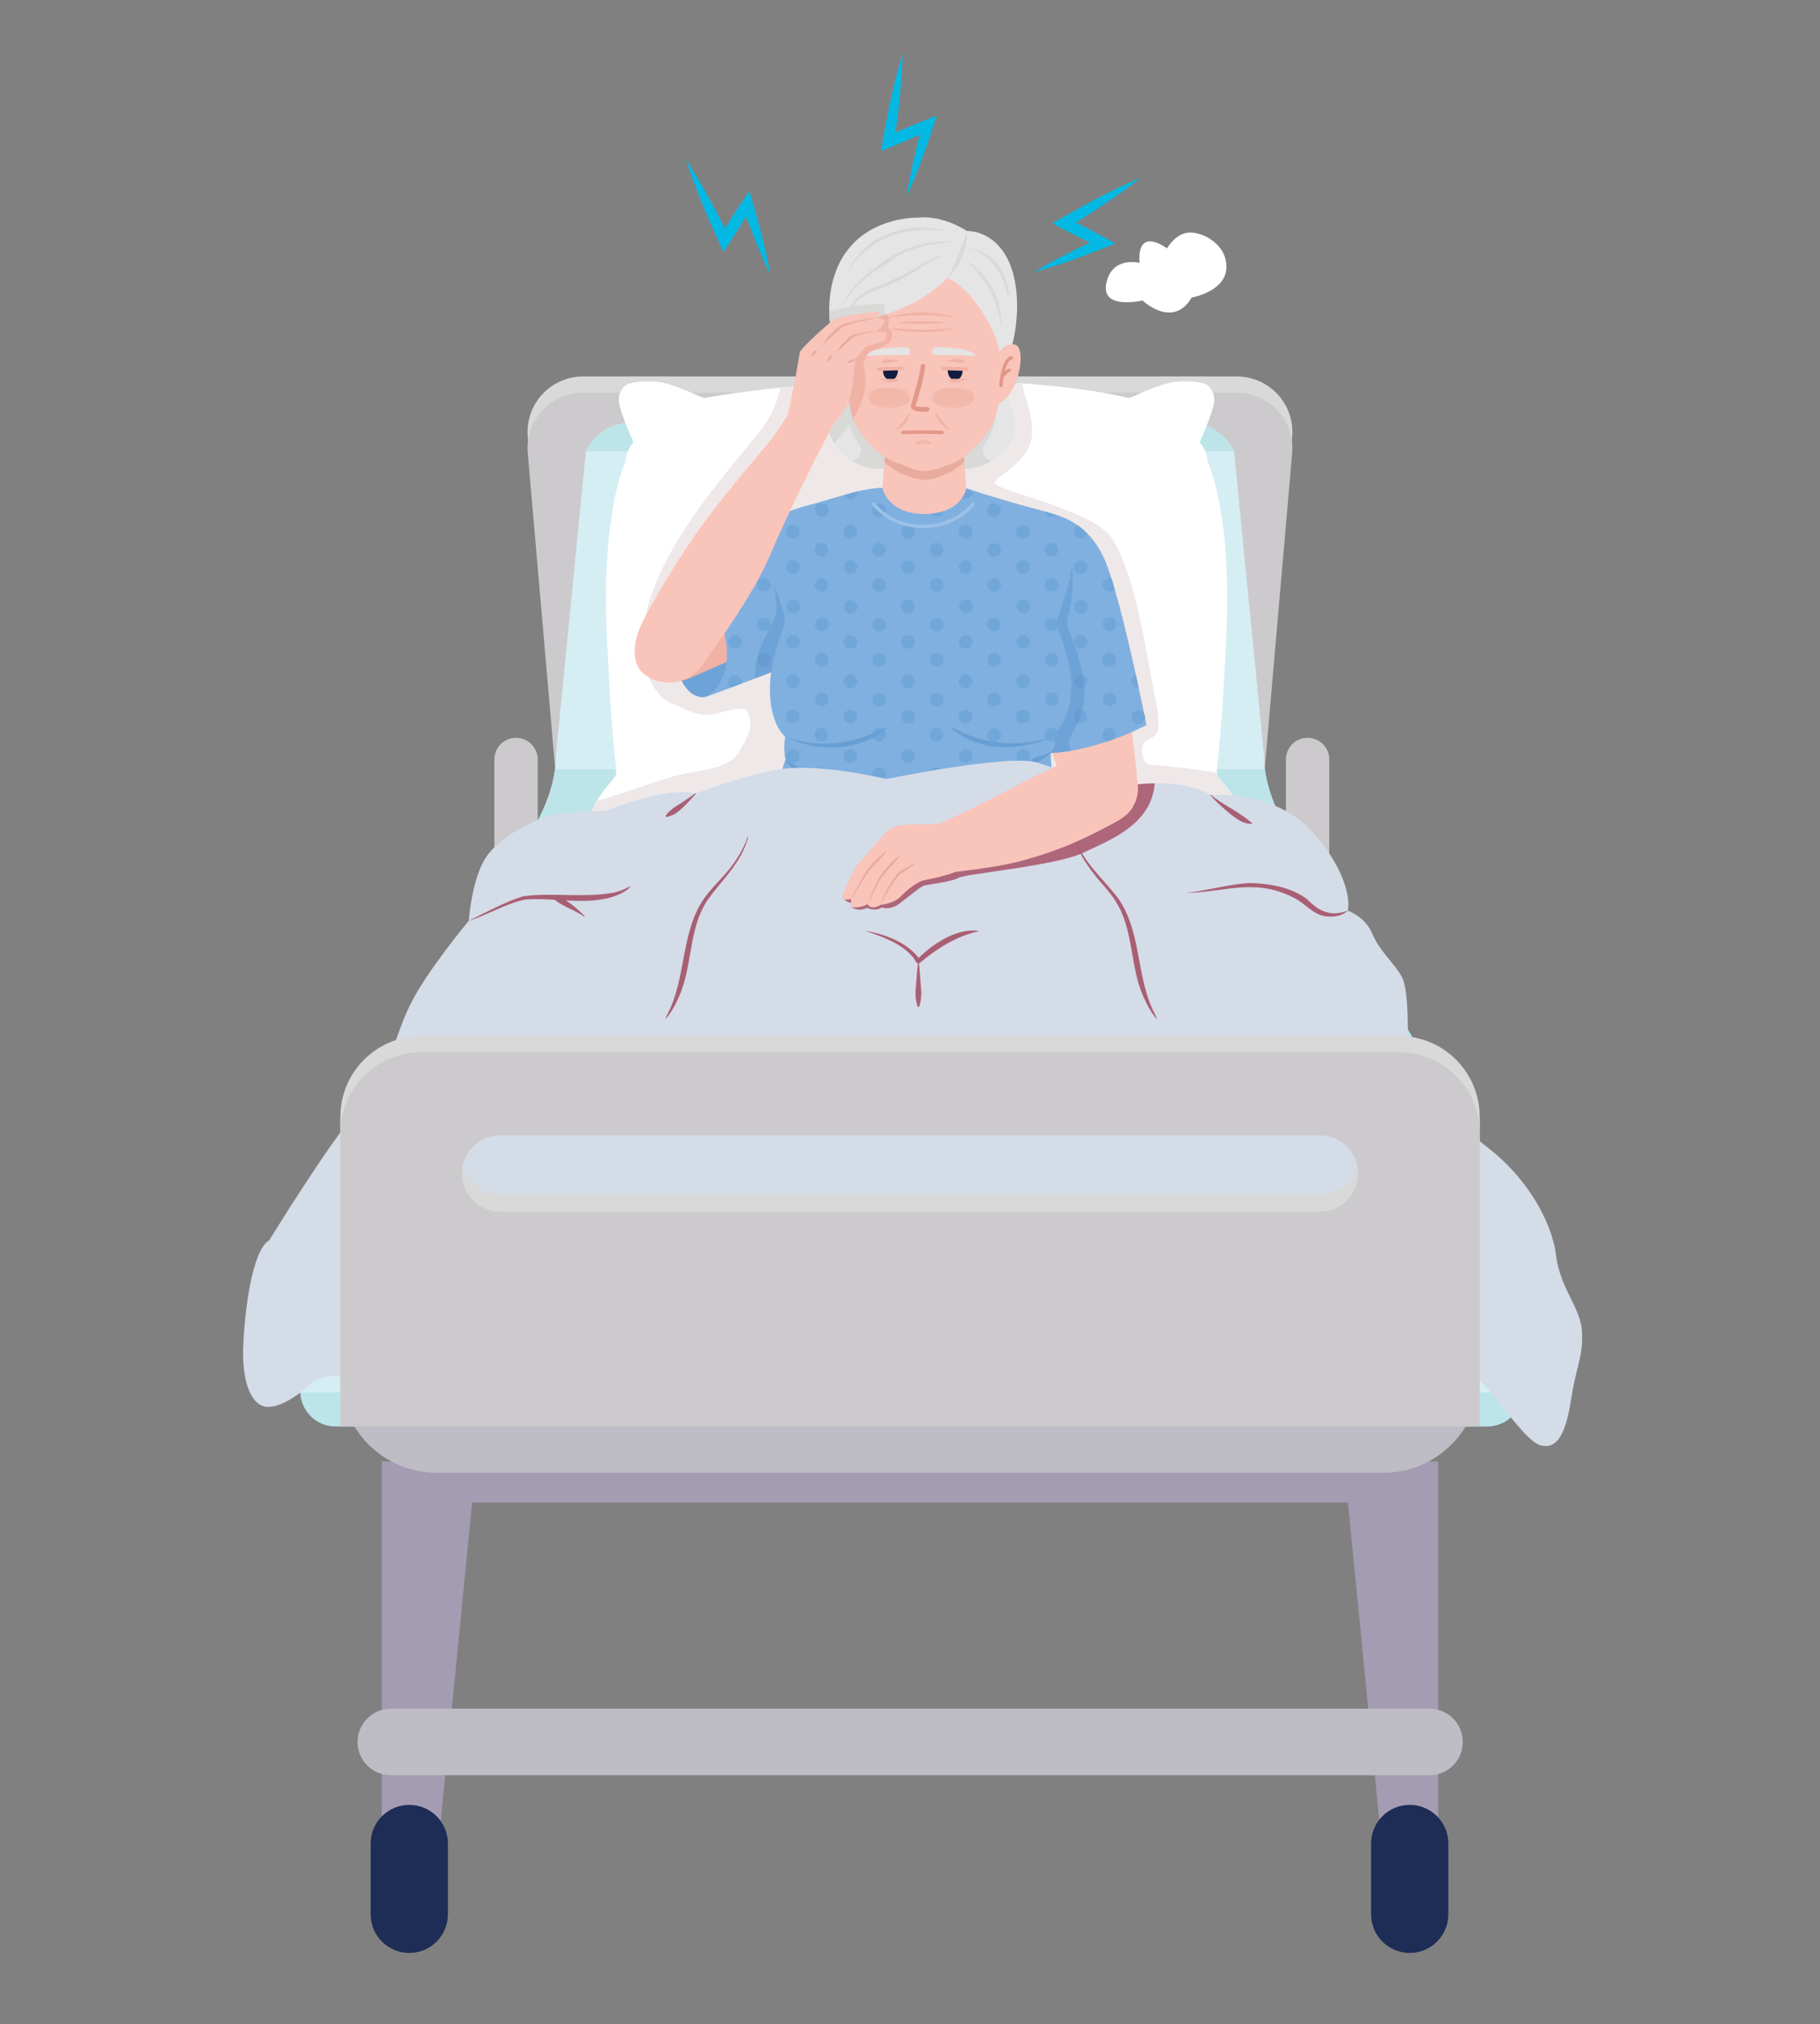 <?xml version="1.0" encoding="utf-8"?>
<!-- Generator: Adobe Illustrator 27.4.0, SVG Export Plug-In . SVG Version: 6.00 Build 0)  -->
<svg version="1.1" id="Layer_1" xmlns="http://www.w3.org/2000/svg" xmlns:xlink="http://www.w3.org/1999/xlink" x="0px" y="0px"
	 viewBox="0 0 1000 1112" style="enable-background:new 0 0 1000 1112;" xml:space="preserve">
<rect x="0" y="0" width="1000" height="1112" fill="#808080" stroke="none"/>
<style type="text/css">
	.st0{fill:#CCCACD;}
	.st1{fill:#D8D9D8;}
	.st2{fill:#BDE5E9;}
	.st3{fill:#D5EEF4;}
	.st4{fill:#FFFFFF;}
	.st5{fill:#EFE8E8;}
	.st6{fill:#F9C4BA;}
	.st7{fill:#80B0DF;}
	.st8{fill:#6EA3D7;}
	.st9{fill:#71A6D9;}
	.st10{fill:#679BD2;}
	.st11{fill:#EFB2A5;}
	.st12{fill:#E5E5E5;}
	.st13{fill:#D9D9D8;}
	.st14{fill:#E8AB9E;}
	.st15{fill:#F2B8AA;}
	.st16{fill:#E29888;}
	.st17{fill:#E5E3E3;}
	.st18{fill:#EFB2A3;}
	.st19{fill:#121D3F;}
	.st20{fill:#9CC1E7;}
	.st21{fill:#679ED4;}
	.st22{fill:#D4DCE8;}
	.st23{fill:#AE667A;}
	.st24{fill:#A95F73;}
	.st25{fill:#A49CB3;}
	.st26{fill:#1E2D56;}
	.st27{fill:#BEBCC4;}
	.st28{fill:#03B9E3;}
</style>
<g>
	<g>
		<g>
			<g>
				<g>
					<g>
						<g>
							<path class="st0" d="M295.45,516.19h-23.83v-98.9c0-6.58,5.33-11.92,11.92-11.92c6.58,0,11.92,5.33,11.92,11.92V516.19z"/>
							<path class="st0" d="M730.36,516.19h-23.83v-98.9c0-6.58,5.33-11.92,11.92-11.92s11.92,5.33,11.92,11.92V516.19z"/>
						</g>
						<g>
							<path class="st1" d="M289.97,239.99l14.99,172.42h390.03l14.99-172.42c1.55-17.83-12.5-33.16-30.4-33.16l-359.22,0
								C302.47,206.84,288.42,222.16,289.97,239.99z"/>
							<path class="st0" d="M289.97,248.93l14.99,172.42h390.03l14.99-172.42c1.55-17.83-12.5-33.16-30.4-33.16l-359.22,0
								C302.47,215.77,288.42,231.1,289.97,248.93z"/>
						</g>
					</g>
					<g>
						<g>
							<path class="st2" d="M817.12,783.73h-632.7c-10.73,0-19.44-8.7-19.44-19.44v0c0-10.73,8.7-19.44,19.44-19.44h632.7
								c10.73,0,19.44,8.7,19.44,19.44v0C836.55,775.03,827.85,783.73,817.12,783.73z"/>
							<g>
								<g>
									<g>
										<path class="st3" d="M305.49,414.79c0,20.38-10.93,40.23-22.93,56.71L158.54,679.62c-12.35,16.96-19.01,37.4-19.01,58.38
											v0.37c0,14.68,11.9,26.58,26.58,26.58h667.74c14.68,0,26.58-11.9,26.58-26.58V738c0-20.98-6.66-41.42-19.01-58.38
											L717.4,471.49c-12-16.47-22.93-36.33-22.93-56.71l-16.44-166.97H321.93L305.49,414.79z"/>
										<path class="st2" d="M321.93,247.81c4.54-9.36,14.13-15.82,25.24-15.82h305.61c11.1,0,20.7,6.46,25.24,15.82H321.93z"/>
									</g>
								</g>
								<g>
									<path class="st2" d="M282.56,471.49L158.54,679.62c-12.35,16.96-19.01,37.4-19.01,58.38v0.37
										c0,14.68,11.9,26.58,26.58,26.58h667.74c14.68,0,26.58-11.9,26.58-26.58V738c0-20.98-6.66-41.42-19.01-58.38L717.4,471.49
										c-10.45-14.34-20.09-31.25-22.41-48.84H304.96C302.64,440.24,293.01,457.15,282.56,471.49z"/>
									<path class="st3" d="M833.84,714.02H166.11c-8.33,0-15.76-3.83-20.63-9.83c-3.91,10.77-5.95,22.21-5.95,33.81v0.37
										c0,14.68,11.9,26.58,26.58,26.58h667.74c14.68,0,26.58-11.9,26.58-26.58V738c0-11.6-2.04-23.04-5.95-33.81
										C849.61,710.18,842.17,714.02,833.84,714.02z"/>
								</g>
							</g>
						</g>
						<g>
							<path class="st4" d="M649.81,459.97c9.78,4.44,33.33,1.78,32.89-9.33c-0.44-11.11-12.44-21.78-13.78-24.44
								c-1.33-2.67,1.78-8.89,4.89-77.33s-10.42-95.57-10.42-95.57c-0.2-6.25-4.25-10.19-4.25-10.19c1.33-3.56,5.33-11.55,7.55-20
								c2.22-8.44-4-12-4-12s-11.55-4-24.44,0.44s-13.33,5.78-18.22,7.11c0,0-35.99-9.78-109.32-9.78s-123.54,9.78-123.54,9.78
								c-4.89-1.33-5.33-2.67-18.22-7.11c-12.89-4.44-24.44-0.44-24.44-0.44s-6.22,3.56-4,12c2.22,8.44,6.22,16.44,7.55,20
								c0,0-4.05,3.94-4.25,10.19c0,0-13.53,27.14-10.42,95.57s6.22,74.66,4.89,77.33c-1.33,2.67-13.33,13.33-13.78,24.44
								c-0.44,11.11,23.11,13.78,32.89,9.33c0,0,59.99,12.44,149.32,12.44S649.81,459.97,649.81,459.97z"/>
							<path class="st5" d="M682.69,450.64c-0.44-11.11-12.44-21.78-13.78-24.44c-0.21-0.41-0.31-0.91-0.32-1.72
								c-15.91-2.61-34.15-4.32-36.67-4.32c-4.22,0-6.32-10.54-2.11-13.17c4.22-2.63,9.48-2.11,5.27-21.6
								c-4.22-19.49-12.12-81.14-28.45-94.31c-16.33-13.17-60.59-22.13-60.06-25.82c0.53-3.69,21.08-12.12,20.55-28.45
								c-0.42-13.11-5.25-20.11-5.24-26.18c-14.36-1.04-31.41-1.75-51.17-1.75c-32.74,0-60.87,1.95-81.99,4.11
								c-0.93,4.59-2.58,9.82-5.45,15.39c-9.48,18.44-80.61,83.25-69.02,138.04c0,0,4.74,15.81,13.7,19.49
								c8.96,3.69,15.28,8.43,24.76,6.32c9.48-2.11,16.86-5.8,18.97,1.05c2.11,6.85-1.05,12.12-5.8,20.02s-16.33,9.48-28.98,11.59
								c-10,1.67-36.47,11.9-48.94,15.07c-1.89,3.32-3.32,6.97-3.47,10.67c-0.44,11.11,23.11,13.78,32.89,9.33
								c0,0,59.99,12.44,149.32,12.44s143.09-12.44,143.09-12.44C659.58,464.41,683.14,461.75,682.69,450.64z"/>
						</g>
					</g>
				</g>
				<g>
					<g>
						<g>
							<g>
								<path class="st6" d="M615.78,360.23c-6.77-39.84-13.73-55.97-13.73-55.97c-3.72-12.11-15.24-20.68-28.49-20.11
									c-15.73,0.68-27.94,13.98-27.26,29.71c0.06,1.47,0.24,2.91,0.51,4.31c2.13,14.35,16.11,57.41,21.05,68.49
									c4.94,11.09,17.29,47.06,17.29,47.06c3.28,10.87,9.83,19.64,20.89,19.17c11.06-0.48,19.64-9.83,19.17-20.89
									c-0.04-0.85-0.13-1.69-0.27-2.51C624.94,429.51,622.54,400.08,615.78,360.23z"/>
								<g>
									<g>
										<path class="st7" d="M581.3,283.51c0,0,16.55,3.04,25.66,23.98c9.12,20.94,22.96,90.84,22.96,90.84
											s-29.04,15.87-58.08,15.53c0,0-19.59-62.81-24.99-85.1C541.45,306.47,549.22,279.45,581.3,283.51z"/>
										<path class="st8" d="M587.55,406.75c0.94-4.68,5.85-8.2,7.96-21.08c2.11-12.88-5.62-33.49-7.96-38.4
											c-2.34-4.92-0.94-6.09,0.94-16.39c1.87-10.3,0.23-25.52,0.23-25.52s-23.9-2.98-43.39,8.11
											c-0.24,5.07,0.31,10.3,1.52,15.29c5.4,22.29,24.99,85.1,24.99,85.1c5.66,0.07,11.32-0.49,16.76-1.41
											C587.77,410.71,587.17,408.67,587.55,406.75z"/>
									</g>
									<g>
										<path class="st9" d="M593.76,295.88c1.75,0,3.21-1.2,3.63-2.82c-1.73-1.74-3.46-3.18-5.12-4.36
											c-1.33,0.58-2.25,1.9-2.25,3.44C590.01,294.2,591.69,295.88,593.76,295.88z"/>
										<circle class="st9" cx="593.76" cy="311.57" r="3.75"/>
										
											<ellipse transform="matrix(0.23 -0.973 0.973 0.23 133.028 834.541)" class="st9" cx="593.76" cy="333.23" rx="3.75" ry="3.75"/>
										
											<ellipse transform="matrix(0.924 -0.383 0.383 0.924 -84.893 259.34)" class="st9" cx="609.45" cy="343.06" rx="3.75" ry="3.75"/>
										<circle class="st9" cx="593.76" cy="352.66" r="3.75"/>
										<circle class="st9" cx="609.45" cy="362.5" r="3.75"/>
										<g>
											<circle class="st9" cx="593.76" cy="374.32" r="3.75"/>
											<path class="st10" d="M594.84,370.74c-0.34-0.1-0.71-0.16-1.08-0.16c-2.07,0-3.75,1.68-3.75,3.75
												c0,2.07,1.68,3.75,3.75,3.75c0.73,0,1.41-0.21,1.98-0.57C595.57,375.29,595.26,373.01,594.84,370.74z"/>
										</g>
										
											<ellipse transform="matrix(0.924 -0.383 0.383 0.924 -100.62 262.468)" class="st9" cx="609.45" cy="384.16" rx="3.75" ry="3.75"/>
										<g>
											
												<ellipse transform="matrix(0.707 -0.707 0.707 0.707 -104.522 535.18)" class="st9" cx="593.76" cy="393.76" rx="3.75" ry="3.75"/>
											<path class="st10" d="M593.76,390.01c-2.07,0-3.75,1.68-3.75,3.75c0,1.49,0.88,2.78,2.14,3.38
												c0.87-1.91,1.73-4.18,2.45-7.03C594.33,390.05,594.05,390.01,593.76,390.01z"/>
										</g>
										
											<ellipse transform="matrix(0.23 -0.973 0.973 0.23 98.465 911.933)" class="st9" cx="625.37" cy="393.76" rx="3.75" ry="3.75"/>
										<path class="st9" d="M625.37,378.07c0.11,0,0.22-0.01,0.33-0.02c-0.5-2.3-1.03-4.73-1.58-7.26
											c-1.45,0.51-2.5,1.9-2.5,3.53C621.62,376.39,623.3,378.07,625.37,378.07z"/>
										<path class="st9" d="M613.19,403.59c0-2.07-1.68-3.75-3.75-3.75c-2.07,0-3.75,1.68-3.75,3.75c0,1.83,1.31,3.35,3.04,3.68
											c1.22-0.41,2.41-0.83,3.55-1.25C612.85,405.37,613.19,404.52,613.19,403.59z"/>
										<path class="st9" d="M609.45,325.15c1.24,0,2.33-0.6,3.02-1.53c-0.59-2.01-1.17-3.93-1.74-5.74
											c-0.4-0.14-0.83-0.23-1.28-0.23c-2.07,0-3.75,1.68-3.75,3.75C605.7,323.47,607.38,325.15,609.45,325.15z"/>
									</g>
								</g>
							</g>
							<g>
								<path class="st8" d="M373.62,321.33c0,0-8.44,9.12-5.07,31.4s9.79,30.39,18.24,30.39c0,0,1.9-0.57,4.29-1.84
									c2.4-1.26,13.27-7.96,13.27-7.96l-8.1-51.67L373.62,321.33z"/>
								<path class="st11" d="M415.63,298.54c33.81-22.15,50.74-25.16,50.74-25.16c11.4-5.52,25.14-5.76,33.74,4.34
									c10.21,11.99,8.76,29.99-3.23,40.2c-1.12,0.95-2.29,1.81-3.51,2.56c-11.97,8.2-53.03,27.25-64.52,31.17
									c-11.48,3.92-46.26,19.34-46.26,19.34c-10.2,5-21.08,6.16-28.26-2.27c-7.18-8.43-6.16-21.08,2.27-28.26
									c0.65-0.55,1.33-1.05,2.02-1.51C358.63,338.95,381.83,320.68,415.63,298.54z"/>
								<g>
									<path class="st7" d="M501.27,275.4c0,0-9.46-14.86-43.56-1.01s-84.08,46.94-84.08,46.94s19.25,5.74,24.31,26.34
										c5.07,20.6-3.71,33.09-11.14,35.46c0,0,1.25-0.35,1.72-0.5c1.16-0.38,53.53-19.67,68.86-27.19
										c17.22-8.44,47.28-30.05,51.33-49.3C512.75,286.88,501.27,275.4,501.27,275.4z"/>
									<g>
										<path class="st8" d="M500.2,322.3c-2.92-8.44-8.03-15-13.57-17.88c-12.18-6.32-62.76,9.37-62.76,9.37
											s3.75,16.39,2.34,23.88c-1.33,7.08-11.63,16.67-11.39,35.07c15.68-5.93,33.79-13.02,42.55-17.31
											C469.83,349.33,489.01,336.32,500.2,322.3z"/>
										<g>
											<circle class="st9" cx="419.77" cy="321.4" r="3.75"/>
											<circle class="st9" cx="403.85" cy="311.57" r="3.75"/>
											
												<ellipse transform="matrix(0.707 -0.707 0.707 0.707 -119.633 397.304)" class="st9" cx="419.77" cy="343.06" rx="3.75" ry="3.75"/>
											
												<ellipse transform="matrix(0.23 -0.973 0.973 0.23 -13.249 649.712)" class="st9" cx="403.85" cy="333.23" rx="3.75" ry="3.75"/>
											<circle class="st10" cx="419.77" cy="362.5" r="3.75"/>
											<circle class="st9" cx="403.85" cy="352.66" r="3.75"/>
											<path class="st9" d="M403.85,370.93c-2.07,0-3.75,1.68-3.75,3.75c0,1.27,0.64,2.39,1.61,3.06
												c1.81-0.68,3.74-1.41,5.77-2.17c0.07-0.29,0.11-0.58,0.11-0.89C407.6,372.6,405.92,370.93,403.85,370.93z"/>
										</g>
									</g>
								</g>
							</g>
						</g>
						<g>
							<g>
								<path class="st6" d="M583.18,285.24c-47.78-14.08-58.11-20.96-74.82-21.08c-10.93,0.08-21.01,3.38-40.79,8.32
									c-10.46,2.61-26.57,7.15-45.07,13.34c-5.69,1.9-2.66,20.14,2.69,32.23c5.7,12.89,12.4,21.61,9.19,34.14
									c-10.13,39.46,0.5,42.96,1.32,70.28c0.15,5.02,0.74,11.58,0.74,18.26c0,18.49,24.38,24.28,42.65,7.35
									c10.09-9.36,15.35-15.65,25.32-16.22c9.96,0.58,15.22,6.87,25.32,16.22c18.27,16.93,41.07,11.14,41.07-7.35
									c0-6.68,0.59-13.24,0.74-18.26c0.82-27.32,13.51-30.92,2.97-70.28c-2.59-9.67,3.41-21.25,9.11-34.14
									C588.95,305.95,588.95,286.88,583.18,285.24z"/>
								<g>
									<g>
										<g>
											<path class="st12" d="M467.11,209.77c0,0-10.69,5.81-11.92,22.92c-1.22,17.11,28.72,37.28,47.97,15.28L467.11,209.77z"/>
											<path class="st13" d="M468.31,253.32c10.12,6.08,24.14,6.89,34.86-5.35l-29.77-31.54c-3.15,0.02-6.29,0.56-9.34,1.75
												c0,0,1.53,3.97,1.83,9.78s2.9,11.15,6.42,16.81C474.21,247.83,472.11,251.97,468.31,253.32z"/>
											<path class="st13" d="M474.43,217.53l-7.32-7.76c0,0-10.69,5.81-11.92,22.92c-0.26,3.69,0.92,7.51,3.13,11.03l7.69-9.08
												C466.02,234.64,472.1,225.52,474.43,217.53z"/>
										</g>
										<g>
											<path class="st12" d="M545.91,209.77c0,0,10.69,5.81,11.92,22.92s-28.72,37.28-47.97,15.28L545.91,209.77z"/>
											<path class="st13" d="M544.71,253.32c-10.12,6.08-24.14,6.89-34.86-5.35l29.77-31.54c3.15,0.02,6.29,0.56,9.34,1.75
												c0,0-1.53,3.97-1.83,9.78c-0.31,5.81-2.9,11.15-6.42,16.81C538.81,247.83,540.9,251.97,544.71,253.32z"/>
										</g>
									</g>
									<g>
										<g>
											<path class="st6" d="M530.81,266.49l-2.56-30.96c-0.45-26.77-40.29-26.78-40.74,0c-0.19,2.01-2.84,33.91-2.88,34.76
												C485.56,303.35,535.29,299.26,530.81,266.49z"/>
											<path class="st14" d="M507.87,263.65c2.31-0.15,11.83-1.02,21.9-9.71c-1.22-16.11,0.11-38.18-21.9-38.78
												c-22,0.6-20.68,22.69-21.89,38.78C496.04,262.62,505.56,263.5,507.87,263.65z"/>
										</g>
										<g>
											<g>
												<g>
													<g>
														<path class="st6" d="M508.18,124.5c0,0-54.36-3.61-46.83,63.55c1.01,9.05,2.52,16.93,4.38,23.81
															c0,1.04,0.13,8.76,2.83,17.7c2.25,7.45,14.18,22.82,26.2,25.26c6.5,3.42,11.79,3.9,13.42,4
															c1.43-0.09,5.65-0.47,11.05-2.86c12.02-2.44,24.67-18.05,27.18-25.42c2.19-6.42,2.95-12.1,3.22-15.18
															c2.32-7.67,4.19-16.7,5.38-27.32C562.54,120.89,508.18,124.5,508.18,124.5z"/>
														<path class="st11" d="M488.97,187.81c1.64-2.34,1.17-5.39,1.17-5.39l-2.34-2.58c0,0,0.7-3.04,0.7-4.45
															c0-1.41-2.58-3.51-2.58-3.51s0.7-3.75-0.47-4.92c-0.86-0.86-15.4,1.06-24.62,2.8c-0.38,5.42-0.26,11.49,0.5,18.28
															c1.01,9.05,2.52,16.93,4.38,23.81c0,1.04,0.13,8.76,2.83,17.7c0.06,0.19,0.13,0.39,0.2,0.6
															c2.06-3.61,4.73-8.85,5.94-13.55c2.11-8.2-0.47-17.33-0.47-17.33l3.51-6.09
															C477.73,193.19,487.33,190.15,488.97,187.81z"/>
														<g>
															<g>
																<path class="st15" d="M477.49,216.8c0,0,1.59-3.99,10.19-3.87c6.99,0.1,12.24,1.23,12.18,6.13
																	C500.32,225.41,473.8,226.62,477.49,216.8z"/>
																<path class="st15" d="M512.8,216.8c0,0,1.59-3.99,10.19-3.87c6.99,0.1,12.24,1.23,12.18,6.13
																	C535.63,225.41,509.11,226.62,512.8,216.8z"/>
															</g>
															<path class="st16" d="M507.18,226.21c-1.64,0-3.75-0.15-5.12-0.79c-2.18-1.02-1.56-2.96-0.95-4.83
																c0.1-0.31,0.21-0.65,0.32-1.01c3.74-12.19,4.44-18.45,4.45-18.52c0.08-0.7,0.7-1.2,1.4-1.13
																c0.7,0.08,1.2,0.7,1.13,1.4c-0.03,0.26-0.73,6.53-4.54,18.99c-0.12,0.38-0.23,0.73-0.33,1.05
																c-0.21,0.66-0.45,1.39-0.46,1.71c0.02,0.01,0.04,0.02,0.08,0.04c1.31,0.62,4.47,0.61,6.15,0.46
																c0.7-0.06,1.32,0.46,1.38,1.16c0.06,0.7-0.46,1.32-1.16,1.38C509.29,226.13,508.36,226.21,507.18,226.21z"/>
															<g>
																<path class="st17" d="M497.64,190.73c0,0,2.05-0.1,2.22,1.36c0.19,1.63,0.42,2.41-0.53,2.79
																	c-0.95,0.38-10.32,0.1-15.41,0.29c-5.14,0.19-7.38,0.57-7.72,0.05c-0.34-0.52,3.99-3.3,9.17-3.76
																	C491.41,190.93,491.27,190.91,497.64,190.73z"/>
																<path class="st17" d="M514.47,190.73c0,0-2.05-0.1-2.22,1.36c-0.19,1.63-0.42,2.41,0.53,2.79
																	c0.95,0.38,10.32,0.1,15.41,0.29c5.14,0.19,7.38,0.57,7.72,0.05c0.34-0.52-3.99-3.3-9.17-3.76
																	C520.71,190.93,520.84,190.91,514.47,190.73z"/>
															</g>
															<g>
																<g>
																	<path class="st15" d="M503.72,244.29c-0.39,0-0.76-0.25-0.89-0.65c-0.16-0.49,0.11-1.02,0.6-1.18
																		c0.16-0.05,3.97-1.26,7.28,0.02c0.48,0.19,0.72,0.73,0.54,1.21c-0.19,0.48-0.73,0.72-1.21,0.54
																		c-2.7-1.04-6,0.01-6.04,0.02C503.91,244.27,503.82,244.29,503.72,244.29z"/>
																	<path class="st16" d="M517.67,238.55c-0.02,0-0.03,0-0.05,0c-10.19-0.5-21.51,0-21.62,0
																		c-0.51,0.02-0.95-0.38-0.98-0.89c-0.02-0.52,0.38-0.95,0.89-0.98c0.11-0.01,11.52-0.5,21.8,0
																		c0.52,0.03,0.91,0.46,0.89,0.98C518.58,238.16,518.17,238.55,517.67,238.55z"/>
																</g>
																<g>
																	<path class="st18" d="M513.76,226.3c2.67,3.5,5.11,6.98,8.25,10.08C517.74,234.87,514.68,230.64,513.76,226.3z"/>
																	<path class="st18" d="M500.31,226.3c-0.92,4.34-3.98,8.57-8.25,10.08C495.2,233.28,497.65,229.8,500.31,226.3z"/>
																</g>
															</g>
															<g>
																<g>
																	<ellipse class="st19" cx="489.25" cy="203.58" rx="4.09" ry="5.32"/>
																	<path class="st18" d="M492.88,208.12c-3.59-0.01-7.3,0-10.89,0.22c2.13,0.57,4.33,0.81,6.52,0.95l-3.23,0.87
																		C486.3,210.37,495.89,209.99,492.88,208.12z"/>
																	<g>
																		<polygon class="st6" points="494.11,197.58 494.11,201.69 484.36,202.05 484.36,197.58 																		"/>
																		<path class="st18" d="M482.75,203.86c-0.51,0-0.94-0.4-0.98-0.92c-0.04-0.54,0.37-1.01,0.91-1.04
																			c4.64-0.31,12.74-0.45,12.82-0.45c0.55,0,0.99,0.43,1,0.96c0.01,0.54-0.42,0.99-0.96,1
																			c-0.08,0-8.13,0.14-12.73,0.45C482.8,203.86,482.77,203.86,482.75,203.86z"/>
																		<path class="st18" d="M494.21,198.41c-3.31,0.01-6.32,1.58-9.62,0.72c0.52-1.67,3.14-1.94,4.72-1.7
																			C490.75,197.65,493.39,197.56,494.21,198.41z"/>
																	</g>
																</g>
																<g>
																	<ellipse class="st19" cx="524.83" cy="203.58" rx="4.09" ry="5.32"/>
																	<path class="st18" d="M530.05,208.85c0.9-0.14,1.81-0.28,2.7-0.51c-3.62-0.3-7.25-0.3-10.88-0.22
																		c-0.27,0-0.53,0.17-0.61,0.44c0.19,1.84,6.61,1.84,8.2,1.6c-1.27-0.25-2.51-0.54-3.75-0.88
																		C527.17,209.18,528.61,209.06,530.05,208.85z"/>
																	<g>
																		<g>
																			<polygon class="st6" points="519.62,197.58 519.62,201.71 529.61,202.05 529.61,197.58 																			"/>
																			<path class="st18" d="M520.48,198.21c2.91-0.53,7.96-2.17,9.64,0.92c-2.16,0.7-3.91-0.02-5.99-0.3
																				c-1.21-0.18-2.41-0.3-3.63-0.42C520.39,198.4,520.37,198.24,520.48,198.21z"/>
																		</g>
																		<path class="st18" d="M531.22,203.86c-0.02,0-0.04,0-0.07,0c-4.6-0.31-13.12-0.45-13.21-0.45
																			c-0.54-0.01-0.97-0.46-0.97-1c0.01-0.54,0.45-0.99,1-0.97c0.09,0,8.66,0.14,13.31,0.45
																			c0.54,0.04,0.95,0.5,0.91,1.04C532.16,203.47,531.73,203.86,531.22,203.86z"/>
																	</g>
																</g>
															</g>
														</g>
													</g>
													<g>
														<path class="st18" d="M486.74,174.71c12.5-3.68,26.39-4.32,38.81,0C512.75,172.23,499.59,172.87,486.74,174.71z"/>
														<path class="st18" d="M486.74,180.19c12.93,1.01,25.89,1.35,38.81,0C512.91,183.38,499.41,183.04,486.74,180.19z"/>
														<path class="st18" d="M492.17,177.23c9.25-0.92,18.71-0.92,27.96,0C510.87,178.15,501.42,178.15,492.17,177.23z"/>
													</g>
												</g>
												<g>
													<g>
														<path class="st12" d="M504.62,119.56c0,0-25.44-0.92-39.65,18.79c-14.21,19.71-9.63,48.36-3.21,58.67l4.13-0.08
															c0,0,1.84-8.9,4.72-14.46c6.57-12.68,23.91-5.19,50.19-29.79c0,0,7.56,3.67,13.98,11.92
															c6.42,8.25,14.15,20.87,14.38,30.96c0,0,5.19-3.13,6.57-4.51c0,0,5.59-17.93,1.83-36.9
															c-4.35-22-18.33-27.27-26.36-27.27C531.2,126.89,518.6,118.18,504.62,119.56z"/>
														<path class="st13" d="M485.92,171.89c0,0,0.7-3.75-0.47-4.92c-1.06-1.06-22.67,2.08-29.83,3.9
															c0.12,11.05,2.89,20.94,6.13,26.14l4.13-0.08c0,0,1.84-8.9,4.72-14.46c3.07-5.93,8.5-7.45,16.09-9.9
															C486.26,172.16,485.92,171.89,485.92,171.89z"/>
													</g>
													<g>
														<path class="st13" d="M531.2,126.89c0,0,1.74,13.66-10.41,25.8C520.8,152.69,530.29,132.85,531.2,126.89z"/>
														<g>
															<path class="st13" d="M529.6,142.7c13.53,6.66,21.2,22.38,20.63,37.13C548.19,165.42,541.53,151.44,529.6,142.7z"/>
															<path class="st13" d="M533.49,136.51c13.27,1.73,21.72,15.71,20.63,28.42C552.5,152.66,545.65,140.74,533.49,136.51z
																"/>
															<path class="st13" d="M520.89,139.72c-5.57,1.57-10.84,4.04-15.36,7.65c-5.47,3.79-11.47,6.66-17.47,9.37
																c-14.42,5.59-20.68,7.64-24.01,24.23c1.66-17.24,8.73-20.1,23.29-25.86c5.96-2.64,11.92-5.4,17.45-8.85
																C509.52,142.82,515.13,140.62,520.89,139.72z"/>
															<path class="st13" d="M524.56,132.62c-12.11,1.35-24.83,2.95-34.78,10.48c-10.16,6.68-21.16,13.47-26.63,24.82
																c3.02-8.99,10.48-15.64,17.95-21.07C494.59,136.12,507.32,132.07,524.56,132.62z"/>
															<path class="st13" d="M521.81,127.58c-22.1-4.62-45.94,2.77-56.84,23.61C473.57,128.71,500.03,120.2,521.81,127.58z"
																/>
														</g>
													</g>
												</g>
											</g>
											<g>
												<g>
													<path class="st6" d="M547.62,195.18c0,0,4.42-7.66,10.39-5.74c5.12,1.64,3.21,20.96-5.77,29.82
														C542.77,228.6,543.22,206.21,547.62,195.18z"/>
													<path class="st16" d="M556.6,196.26c-0.15-0.48-0.66-0.76-1.14-0.61c-5.46,1.65-6.33,14.67-6.41,16.15
														c-0.03,0.5,0.36,0.94,0.86,0.96c0.02,0,0.03,0,0.05,0c0.48,0,0.89-0.38,0.91-0.87c0.07-1.25,0.22-2.7,0.45-4.19
														c0.79-1.22,2.36-3.13,3.48-3.42c0.49-0.13,0.78-0.63,0.65-1.12c-0.13-0.49-0.63-0.78-1.12-0.65
														c-0.77,0.2-1.54,0.75-2.23,1.38c0.85-3.22,2.13-5.98,3.87-6.5C556.47,197.26,556.75,196.75,556.6,196.26z"/>
												</g>
												<g>
													<g>
														<path class="st6" d="M467.91,195.18c0,0-4.42-7.66-10.39-5.74c-5.12,1.64-3.21,20.96,5.77,29.82
															C472.77,228.6,472.32,206.21,467.91,195.18z"/>
														<path class="st11" d="M467.91,195.18c0,0-2.56-4.42-6.41-5.7c1.01,8.45,2.45,15.87,4.21,22.39
															c0,0.71,0.06,4.45,0.93,9.56C472.57,222.66,471.71,204.69,467.91,195.18z"/>
													</g>
													<path class="st16" d="M466.48,211.8c-0.08-1.48-0.94-14.5-6.41-16.15c-0.48-0.15-0.99,0.13-1.14,0.61
														c-0.15,0.48,0.13,0.99,0.61,1.14c1.75,0.53,3.02,3.28,3.87,6.5c-0.68-0.64-1.45-1.18-2.23-1.38
														c-0.49-0.13-0.99,0.16-1.12,0.65c-0.13,0.49,0.16,0.99,0.65,1.12c1.11,0.29,2.68,2.2,3.48,3.42
														c0.23,1.49,0.38,2.94,0.45,4.19c0.03,0.49,0.43,0.87,0.91,0.87c0.02,0,0.03,0,0.05,0
														C466.12,212.73,466.51,212.3,466.48,211.8z"/>
												</g>
											</g>
										</g>
									</g>
								</g>
							</g>
							<g>
								<g>
									<g>
										<path class="st7" d="M484.73,268c0.04,0,0.07,0.02,0.08,0.06c0.21,1.01,3.4,14.32,23.11,14.32
											c19.62,0,22.84-12.82,23.08-13.9c0.01-0.04,0.05-0.06,0.09-0.05c1.26,0.4,18.86,5.95,29.06,8.77
											c10.58,2.93,25.89,6.53,27.92,9.46c2.03,2.93,2.93,17.78-0.23,31.07c-3.15,13.28-7.43,22.51-7.43,25.21
											s19.81,38.95-2.03,61.91c0,0,3.38,4.5-1.13,8.33c0,0,0.68,18.46,3.6,27.01c2.93,8.55,12.16,16.43,7.65,26.56l1.15,7.64
											c0.37,2.48-1.18,4.85-3.61,5.49c-10.59,2.77-40.29,9.39-81.96,9.39c-42.93,0-73.89-12.85-83.89-17.62
											c-2.04-0.97-3.15-3.22-2.69-5.44l1.48-7.12c0,0-0.45-6.98,1.58-11.93c2.03-4.95,6.98-9,6.98-9s1.13-14.63,4.05-20.71
											c0,0-1.46-6.75-0.11-12.61c0,0-7.99-6.08-8.44-24.54c-0.45-18.46,7.65-32.87,8.1-38.95c0.45-6.08-7.88-25.21-13.51-36.7
											c-5.63-11.48-5.85-13.73-2.93-15.76c2.93-2.03,22.96-9.91,29.94-11.48C451.61,275.86,473.68,268.03,484.73,268z"/>
										<g>
											
												<ellipse transform="matrix(0.924 -0.383 0.383 0.924 -72.908 194.075)" class="st9" cx="451.38" cy="280.3" rx="3.75" ry="3.75"/>
											<path class="st9" d="M467.31,274.22c2.07,0,3.75-1.68,3.75-3.75c0-0.13-0.01-0.25-0.02-0.38
												c-2.37,0.56-4.79,1.19-7.17,1.85C464.43,273.28,465.76,274.22,467.31,274.22z"/>
											
												<ellipse transform="matrix(0.23 -0.973 0.973 0.23 99.221 685.98)" class="st9" cx="483" cy="280.3" rx="3.75" ry="3.75"/>
											
												<ellipse transform="matrix(0.707 -0.707 0.707 0.707 -38.221 468.337)" class="st9" cx="546.22" cy="280.3" rx="3.75" ry="3.75"/>
											<path class="st9" d="M574.16,281.01c0.33,1.73,1.85,3.04,3.68,3.04c1.04,0,1.98-0.42,2.66-1.11
												C578.57,282.3,576.42,281.65,574.16,281.01z"/>
											
												<ellipse transform="matrix(0.16 -0.987 0.987 0.16 77.547 675.405)" class="st9" cx="435.7" cy="292.13" rx="3.75" ry="3.75"/>
											
												<ellipse transform="matrix(0.16 -0.987 0.987 0.16 81.015 699.152)" class="st9" cx="451.38" cy="301.97" rx="3.75" ry="3.75"/>
											
												<ellipse transform="matrix(0.707 -0.707 0.707 0.707 -69.696 416)" class="st9" cx="467.31" cy="292.13" rx="3.75" ry="3.75"/>
											
												<ellipse transform="matrix(0.707 -0.707 0.707 0.707 -72.055 429.974)" class="st9" cx="483" cy="301.97" rx="3.75" ry="3.75"/>
											
												<ellipse transform="matrix(0.23 -0.973 0.973 0.23 99.977 710.587)" class="st9" cx="498.92" cy="292.13" rx="3.75" ry="3.75"/>
											
												<ellipse transform="matrix(0.707 -0.707 0.707 0.707 -62.796 452.327)" class="st9" cx="514.61" cy="301.97" rx="3.75" ry="3.75"/>
											
												<ellipse transform="matrix(0.16 -0.987 0.987 0.16 157.193 769.019)" class="st9" cx="530.53" cy="292.13" rx="3.75" ry="3.75"/>
											
												<ellipse transform="matrix(0.23 -0.973 0.973 0.23 126.839 764.198)" class="st9" cx="546.22" cy="301.97" rx="3.75" ry="3.75"/>
											
												<ellipse transform="matrix(0.16 -0.987 0.987 0.16 183.742 800.223)" class="st9" cx="562.15" cy="292.13" rx="3.75" ry="3.75"/>
											
												<ellipse transform="matrix(0.16 -0.987 0.987 0.16 187.21 823.969)" class="st9" cx="577.83" cy="301.97" rx="3.75" ry="3.75"/>
											<circle class="st9" cx="435.7" cy="311.57" r="3.75"/>
											<circle class="st9" cx="451.38" cy="321.4" r="3.75"/>
											<circle class="st9" cx="467.31" cy="311.57" r="3.75"/>
											<circle class="st9" cx="483" cy="321.4" r="3.75"/>
											<circle class="st9" cx="498.92" cy="311.57" r="3.75"/>
											<circle class="st9" cx="514.61" cy="321.4" r="3.75"/>
											<circle class="st9" cx="530.53" cy="311.57" r="3.75"/>
											<circle class="st9" cx="546.22" cy="321.4" r="3.75"/>
											<circle class="st9" cx="562.15" cy="311.57" r="3.75"/>
											<circle class="st9" cx="577.83" cy="321.4" r="3.75"/>
											
												<ellipse transform="matrix(0.924 -0.383 0.383 0.924 -94.355 192.099)" class="st9" cx="435.7" cy="333.23" rx="3.75" ry="3.75"/>
											
												<ellipse transform="matrix(0.924 -0.383 0.383 0.924 -96.924 198.852)" class="st9" cx="451.38" cy="343.06" rx="3.75" ry="3.75"/>
											
												<ellipse transform="matrix(0.23 -0.973 0.973 0.23 35.63 711.473)" class="st9" cx="467.31" cy="333.23" rx="3.75" ry="3.75"/>
											
												<ellipse transform="matrix(0.23 -0.973 0.973 0.23 38.142 734.318)" class="st9" cx="483" cy="343.06" rx="3.75" ry="3.75"/>
											
												<ellipse transform="matrix(0.707 -0.707 0.707 0.707 -89.496 450.39)" class="st9" cx="498.92" cy="333.23" rx="3.75" ry="3.75"/>
											
												<ellipse transform="matrix(0.23 -0.973 0.973 0.23 62.492 765.085)" class="st9" cx="514.61" cy="343.06" rx="3.75" ry="3.75"/>
											
												<ellipse transform="matrix(0.924 -0.383 0.383 0.924 -87.136 228.392)" class="st9" cx="530.53" cy="333.23" rx="3.75" ry="3.75"/>
											
												<ellipse transform="matrix(0.707 -0.707 0.707 0.707 -82.596 486.718)" class="st9" cx="546.22" cy="343.06" rx="3.75" ry="3.75"/>
											
												<ellipse transform="matrix(0.924 -0.383 0.383 0.924 -84.73 240.489)" class="st9" cx="562.15" cy="333.23" rx="3.75" ry="3.75"/>
											<path class="st9" d="M577.83,346.81c1.36,0,2.55-0.73,3.21-1.81c-0.4-1.05-0.64-1.76-0.64-2.05
												c0-0.5,0.15-1.22,0.41-2.16c-0.68-0.89-1.76-1.47-2.97-1.47c-2.07,0-3.75,1.68-3.75,3.75S575.77,346.81,577.83,346.81z"
												/>
											<circle class="st9" cx="435.7" cy="352.66" r="3.75"/>
											<circle class="st9" cx="451.38" cy="362.5" r="3.75"/>
											<circle class="st9" cx="467.31" cy="352.66" r="3.75"/>
											<circle class="st9" cx="483" cy="362.5" r="3.75"/>
											<circle class="st9" cx="498.92" cy="352.66" r="3.75"/>
											<circle class="st9" cx="514.61" cy="362.5" r="3.75"/>
											<circle class="st9" cx="530.53" cy="352.66" r="3.75"/>
											<circle class="st9" cx="546.22" cy="362.5" r="3.75"/>
											<circle class="st9" cx="562.15" cy="352.66" r="3.75"/>
											<circle class="st9" cx="577.83" cy="362.5" r="3.75"/>
											<circle class="st9" cx="435.7" cy="374.32" r="3.75"/>
											
												<ellipse transform="matrix(0.924 -0.383 0.383 0.924 -112.651 201.98)" class="st9" cx="451.38" cy="384.16" rx="3.75" ry="3.75"/>
											<circle class="st9" cx="467.31" cy="374.32" r="3.75"/>
											
												<ellipse transform="matrix(0.23 -0.973 0.973 0.23 -1.855 765.972)" class="st9" cx="483" cy="384.16" rx="3.75" ry="3.75"/>
											<circle class="st9" cx="498.92" cy="374.32" r="3.75"/>
											
												<ellipse transform="matrix(0.23 -0.973 0.973 0.23 22.495 796.739)" class="st9" cx="514.61" cy="384.16" rx="3.75" ry="3.75"/>
											<circle class="st9" cx="530.53" cy="374.32" r="3.75"/>
											
												<ellipse transform="matrix(0.707 -0.707 0.707 0.707 -111.656 498.755)" class="st9" cx="546.22" cy="384.16" rx="3.75" ry="3.75"/>
											<circle class="st9" cx="562.15" cy="374.32" r="3.75"/>
											
												<ellipse transform="matrix(0.924 -0.383 0.383 0.924 -103.026 250.37)" class="st9" cx="577.83" cy="384.16" rx="3.75" ry="3.75"/>
											
												<ellipse transform="matrix(0.16 -0.987 0.987 0.16 -22.77 760.755)" class="st9" cx="435.7" cy="393.76" rx="3.75" ry="3.75"/>
											
												<ellipse transform="matrix(0.16 -0.987 0.987 0.16 -19.302 784.501)" class="st9" cx="451.38" cy="403.59" rx="3.75" ry="3.75"/>
											
												<ellipse transform="matrix(0.707 -0.707 0.707 0.707 -141.558 445.766)" class="st9" cx="467.31" cy="393.76" rx="3.75" ry="3.75"/>
											
												<ellipse transform="matrix(0.707 -0.707 0.707 0.707 -143.917 459.74)" class="st9" cx="483" cy="403.59" rx="3.75" ry="3.75"/>
											
												<ellipse transform="matrix(0.23 -0.973 0.973 0.23 1.067 788.866)" class="st9" cx="498.92" cy="393.76" rx="3.75" ry="3.75"/>
											
												<ellipse transform="matrix(0.707 -0.707 0.707 0.707 -134.658 482.094)" class="st9" cx="514.61" cy="403.59" rx="3.75" ry="3.75"/>
											
												<ellipse transform="matrix(0.16 -0.987 0.987 0.16 56.877 854.368)" class="st9" cx="530.53" cy="393.76" rx="3.75" ry="3.75"/>
											
												<ellipse transform="matrix(0.23 -0.973 0.973 0.23 27.929 842.477)" class="st9" cx="546.22" cy="403.59" rx="3.75" ry="3.75"/>
											
												<ellipse transform="matrix(0.16 -0.987 0.987 0.16 83.426 885.572)" class="st9" cx="562.15" cy="393.76" rx="3.75" ry="3.75"/>
											<path class="st9" d="M577.83,407.34c0.55,0,1.07-0.12,1.54-0.33c-0.35-1.29-1-2.16-1-2.16c0.98-1.03,1.87-2.08,2.68-3.16
												c-0.65-1.1-1.85-1.84-3.22-1.84c-2.07,0-3.75,1.68-3.75,3.75S575.77,407.34,577.83,407.34z"/>
											<circle class="st9" cx="435.7" cy="415.42" r="3.75"/>
											<circle class="st9" cx="451.38" cy="425.25" r="3.75"/>
											<circle class="st9" cx="467.31" cy="415.42" r="3.75"/>
											<circle class="st9" cx="483" cy="425.25" r="3.75"/>
											<circle class="st9" cx="498.92" cy="415.42" r="3.75"/>
											<circle class="st9" cx="514.61" cy="425.25" r="3.75"/>
											<circle class="st9" cx="530.53" cy="415.42" r="3.75"/>
											<circle class="st9" cx="546.22" cy="425.25" r="3.75"/>
											<circle class="st9" cx="562.15" cy="415.42" r="3.75"/>
											
												<ellipse transform="matrix(0.924 -0.383 0.383 0.924 -133.247 199.835)" class="st9" cx="435.7" cy="434.86" rx="3.75" ry="3.75"/>
											
												<ellipse transform="matrix(0.16 -0.987 0.987 0.16 -59.867 819.015)" class="st9" cx="451.38" cy="444.69" rx="3.75" ry="3.75"/>
											
												<ellipse transform="matrix(0.23 -0.973 0.973 0.23 -63.28 789.752)" class="st9" cx="467.31" cy="434.86" rx="3.75" ry="3.75"/>
											
												<ellipse transform="matrix(0.707 -0.707 0.707 0.707 -172.977 471.777)" class="st9" cx="483" cy="444.69" rx="3.75" ry="3.75"/>
											
												<ellipse transform="matrix(0.707 -0.707 0.707 0.707 -161.358 480.156)" class="st9" cx="498.92" cy="434.86" rx="3.75" ry="3.75"/>
											
												<ellipse transform="matrix(0.707 -0.707 0.707 0.707 -163.718 494.131)" class="st9" cx="514.61" cy="444.69" rx="3.75" ry="3.75"/>
											
												<ellipse transform="matrix(0.924 -0.383 0.383 0.924 -126.028 236.128)" class="st9" cx="530.53" cy="434.86" rx="3.75" ry="3.75"/>
											
												<ellipse transform="matrix(0.23 -0.973 0.973 0.23 -12.068 874.132)" class="st9" cx="546.22" cy="444.69" rx="3.75" ry="3.75"/>
											
												<ellipse transform="matrix(0.924 -0.383 0.383 0.924 -123.621 248.226)" class="st9" cx="562.15" cy="434.86" rx="3.75" ry="3.75"/>
											
												<ellipse transform="matrix(0.16 -0.987 0.987 0.16 46.328 943.832)" class="st9" cx="577.83" cy="444.69" rx="3.75" ry="3.75"/>
											<circle class="st9" cx="435.7" cy="456.52" r="3.75"/>
											<circle class="st9" cx="451.38" cy="466.35" r="3.75"/>
											<circle class="st9" cx="467.31" cy="456.52" r="3.75"/>
											<circle class="st9" cx="483" cy="466.35" r="3.75"/>
											<circle class="st9" cx="498.92" cy="456.52" r="3.75"/>
											<circle class="st9" cx="514.61" cy="466.35" r="3.75"/>
											<circle class="st9" cx="530.53" cy="456.52" r="3.75"/>
											<circle class="st9" cx="546.22" cy="466.35" r="3.75"/>
											<circle class="st9" cx="562.15" cy="456.52" r="3.75"/>
											<circle class="st9" cx="577.83" cy="466.35" r="3.75"/>
											
												<ellipse transform="matrix(0.23 -0.973 0.973 0.23 -103.277 821.407)" class="st9" cx="467.31" cy="475.95" rx="3.75" ry="3.75"/>
											
												<ellipse transform="matrix(0.707 -0.707 0.707 0.707 -190.418 492.193)" class="st9" cx="498.92" cy="475.95" rx="3.75" ry="3.75"/>
											
												<ellipse transform="matrix(0.924 -0.383 0.383 0.924 -141.754 239.256)" class="st9" cx="530.53" cy="475.95" rx="3.75" ry="3.75"/>
											<path class="st9" d="M518.31,280.88c-1.98,0.65-4.27,1.13-6.9,1.35c0.66,1.09,1.84,1.81,3.21,1.81
												C516.48,284.05,518.03,282.68,518.31,280.88z"/>
											<path class="st9" d="M530.53,274.22c2.07,0,3.75-1.68,3.75-3.75c0-0.38-0.06-0.74-0.16-1.09
												c-1.65-0.52-2.76-0.87-3.04-0.96c-0.04-0.01-0.08,0.01-0.09,0.05c-0.09,0.42-0.64,2.63-2.44,5.17
												C529.13,274.01,529.81,274.22,530.53,274.22z"/>
											<path class="st9" d="M577.83,429c0.25,0,0.49-0.03,0.72-0.07c-0.33-2.56-0.59-5.13-0.78-7.42
												c-2.04,0.03-3.69,1.69-3.69,3.74C574.09,427.32,575.77,429,577.83,429z"/>
											<path class="st9" d="M423.52,444.69c0-0.65-0.16-1.25-0.45-1.79c-0.96,1.27-1.87,2.73-2.51,4.27
												c-0.17,0.4-0.31,0.82-0.45,1.25C422.02,448.25,423.52,446.64,423.52,444.69z"/>
											<path class="st9" d="M423.52,301.97c0-2.07-1.68-3.75-3.75-3.75c-1.88,0-3.43,1.39-3.7,3.2c0.47,1,0.99,2.07,1.56,3.25
												c0.09,0.18,0.17,0.36,0.26,0.54c0.55,0.32,1.19,0.51,1.88,0.51C421.84,305.71,423.52,304.03,423.52,301.97z"/>
										</g>
									</g>
									<g>
										<path class="st20" d="M507.23,290.1c-19.23,0-27.56-12.29-27.91-12.81c-0.27-0.41-0.16-0.97,0.25-1.24
											c0.41-0.27,0.97-0.16,1.24,0.25c0.1,0.15,8.21,12.01,26.42,12.01c18.23,0,26.58-11.9,26.66-12.02
											c0.28-0.41,0.83-0.51,1.24-0.23c0.41,0.28,0.51,0.83,0.24,1.24C535.01,277.82,526.45,290.1,507.23,290.1z"/>
										<g>
											<path class="st21" d="M578.37,404.85c-17.62,7.72-41.03,8.72-55.91-5.07c-0.11-0.1,0.01-0.29,0.15-0.22
												c2.24,1.03,4.39,2.12,6.62,3.02C545.25,409.82,562.46,409.85,578.37,404.85z"/>
											<path class="st21" d="M431.48,404.85c15.92,5.88,33.71,4.51,49.14-2.27c2.23-0.9,4.38-1.99,6.62-3.02
												c0.13-0.07,0.27,0.13,0.15,0.22C472.9,413.43,447.7,413.1,431.48,404.85z"/>
											<path class="st21" d="M577.34,413.28c-2.02,2.31-4.67,4.41-7.58,5.4c-3.75,0.38-4.47-0.53-0.86-2.54
												c2.77-0.94,5.68-1.56,8.26-3.06C577.28,413,577.43,413.16,577.34,413.28z"/>
											<path class="st21" d="M431.59,417.46c3.18,2.36,7.58,3.1,9.62,6.75c-2.38,1.52-5.18-1.44-6.81-3.17
												C433.89,420.28,431.45,418.24,431.59,417.46z"/>
											<path class="st21" d="M427.54,438.17c10.63,8.87,23.29,14.43,35.61,20.47c-7.77,0.62-16.22-4.94-22.77-9.45
												C436.19,445.89,430.18,442.04,427.54,438.17z"/>
										</g>
									</g>
								</g>
								<path class="st20" d="M418.99,459.1l-1.48,7.12c-0.46,2.22,0.65,4.46,2.69,5.44c10,4.76,40.96,17.61,83.89,17.61
									c41.67,0,71.37-6.62,81.96-9.39c2.43-0.64,3.99-3,3.62-5.49l-1.15-7.64C486.64,493.32,418.99,459.1,418.99,459.1z"/>
							</g>
						</g>
					</g>
					<g>
						<path class="st6" d="M433.16,229.67c-9.26,12.45-33.85,39.75-49.05,61.23c-19.49,27.55-31.7,52.09-31.7,52.09
							s-9.68,19.52,2.33,28.02c9.04,6.4,22.2,4.83,29.5-3.5c0.66-0.75,1.25-1.54,1.77-2.35c10.88-15.06,29.53-41.16,38.42-63.09
							c6.33-15.59,28.56-60.12,28.56-60.12c4.46-5.09,3.95-12.83-1.15-17.29c-5.09-4.46-13.03-1.71-17.49,3.38
							C433.91,228.56,433.51,229.11,433.16,229.67z"/>
						<g>
							<path class="st6" d="M426.41,237.58c0,0,5.4-7.43,6.3-9.46c0.9-2.03,6.53-32.19,6.75-34.44
								c0.23-2.25,15.98-16.21,18.69-18.01c2.7-1.8,19.14-3.83,22.96-4.5c3.83-0.68,0.68,3.38,0.68,3.38s3.6,0.45,4.05,1.58
								c0.45,1.13-1.58,4.5-4.95,5.85c0,0,4.5,0.45,5.85,0.68c1.35,0.23,0.68,4.5-3.38,5.63c-4.05,1.13-7.65,2.03-7.65,2.03
								s-4.05,5.4-5.85,6.98c0,0-0.9,13.51-2.48,20.26c-1.58,6.75-7.2,12.38-9,14.86s-6.3,12.16-10.13,19.36
								C444.42,258.97,417.18,252.44,426.41,237.58z"/>
							<g>
								<g>
									<path class="st14" d="M481.8,174.55c-6.47,1.85-13.79,2.32-19.65,5.64c-3.56,3.07-6.87,6.44-10.47,9.49
										c2.58-4.11,6.74-8.75,11.23-11.4C468.95,176.52,475.93,175.14,481.8,174.55z"/>
									<path class="st14" d="M480.89,181.98c-15.28,3.13-10.33,2.12-21.21,11.52c2.22-3.68,5.12-7.3,8.88-9.54
										C472.49,183.1,477.24,182.08,480.89,181.98z"/>
								</g>
								<g>
									<path class="st14" d="M448.7,192.33c-0.27,1.66-1.38,2.66-2.48,3.83C445.49,194.52,447.11,192.66,448.7,192.33z"/>
									<path class="st14" d="M457.26,194.81c-0.19,1.75-1.2,2.95-2.25,4.28C454.21,197.4,455.63,195.37,457.26,194.81z"/>
									<path class="st14" d="M469.86,197.28c-0.72,1.57-2.98,2.64-4.5,1.58C466.83,198.04,468.14,197.28,469.86,197.28z"/>
								</g>
							</g>
						</g>
					</g>
				</g>
			</g>
			<g>
				<g>
					<g>
						<g>
							<path class="st22" d="M194.03,755.29c0,0-18.15-0.14-23.04,4.77c-4.88,4.9-17.48,14.3-25.42,12.71
								c-7.94-1.59-12.71-14.3-11.92-33.36c0.79-19.06,4.77-52.43,14.3-57.99c0,0,32.57-53.22,49.25-72.29
								c16.68-19.06,19.06-38.13,27.8-56.4c8.74-18.27,32.57-46.87,32.57-46.87s1.59-23.04,9.53-34.95
								c7.94-11.92,28.6-22.24,40.51-23.83c11.92-1.59,25.42-1.59,25.42-1.59s31.77-13.5,49.25-9.53c0,0,20.86-8.04,43.1-12.81
								s61.75,4.87,61.75,4.87s66.73-13.85,82.61-9.08s39.69,14.28,39.69,14.28s36.57-8.38,55.63,3.54c0,0,34.16-2.38,54.02,18.27
								s23.04,38.92,21.45,45.28c0,0,9.53,3.18,13.5,12.71c3.97,9.53,11.12,15.09,15.89,23.04s3.18,34.95,3.97,43.69
								s23.04,34.95,43.69,50.84s34.95,39.72,37.33,58.78s13.5,28.6,14.3,42.1c0.79,13.5-3.18,19.86-5.56,34.95
								c-2.38,15.09-5.56,30.19-16.68,27.8c-11.12-2.38-31.77-40.51-43.69-42.89C791.38,748.93,194.03,755.29,194.03,755.29z"/>
							<path class="st23" d="M476.32,498.78c0,0,4.57,2.22,8.2-0.23c0,0,4.45,1.99,10.19-2.46c5.74-4.45,11.12-9.02,13.23-9.6
								c2.11-0.59,15.57-2.11,18.73-4.22c3.16-2.11,53.51-6.67,68.03-13.58c14.24-6.77,38.16-15.35,39.74-38.33
								c-13.47,0.21-24.99,2.85-24.99,2.85s-7.48-2.99-16.86-6.46l-85.88,36.79l-43.73,29.51c0,0,1.87,3.04,5.39,3.04l-0.81,2.09
								C467.55,498.18,471.29,501.36,476.32,498.78z"/>
						</g>
						<g>
							<path class="st24" d="M257.57,505.86c9.83-4.75,19.49-10.23,29.94-13.46c16.06-2.1,32.37,0.89,48.37-1.76
								c3.81-0.52,7.47-2.18,10.77-3.91c-2.31,3.13-6.56,4.87-10.25,6.05c-15.37,4.73-32.22,0.15-47.85,1.45
								C278,496.37,267.04,503.06,257.57,505.86z"/>
							<path class="st24" d="M321.02,503.6c-5.58-3.9-12.44-5.57-17.42-10.3c3.92-1.84,8.77,2.3,11.94,4.78
								c2,1.64,3.92,3.38,5.68,5.28C321.34,503.48,321.17,503.7,321.02,503.6z"/>
							<path class="st24" d="M382.39,436.07c-3.53,3.94-7.13,8.01-11.46,11.06c-9.42,4.54-3.98-1.23,0.31-4.06
								c3.55-2.02,7.51-4.96,10.94-7.23C382.32,435.74,382.51,435.94,382.39,436.07z"/>
							<path class="st24" d="M609.45,433.22c4.04,3.26,9.44,4.13,13.5,7.24c4.15,3.11-1.14,2.1-3.13,1.51
								C616.73,440.49,610.15,435.95,609.45,433.22z"/>
							<path class="st24" d="M665.18,436.64c7.26,5.95,16.09,9.49,22.99,15.86c-5.56,0.84-11.32-4.63-15.62-8.19
								c-2.66-2.34-5.22-4.8-7.58-7.44C664.85,436.73,665.04,436.52,665.18,436.64z"/>
							<path class="st24" d="M651.56,490.61c11.72-1.28,23.1-4.76,34.85-5.45c10.87,0.23,22.52,2.08,31.48,8.65
								c3.34,3.22,6.92,6.5,11.6,7.51c3.64,1.06,7.52,0.24,11.06-1.02c-2.81,2.82-7.47,3.66-11.45,3.18
								c-6.34-0.47-10.58-5.31-15.47-8.69C691.02,481.43,673.68,490.22,651.56,490.61z"/>
							<g>
								<path class="st24" d="M411.04,459.82c-3.32,14-14.53,23.68-22.51,34.98c-10.33,15.83-7.89,36.06-15.57,53.04
									c-1.94,4.25-4.27,8.89-7.44,12.15c0.68-2.16,2.14-4.29,2.96-6.47c8.61-19.7,6.04-43.56,19.39-61.3
									c5.27-6.93,12.11-12.64,16.75-20.07c2.51-3.86,4.8-7.97,6.12-12.39C410.76,459.56,411.09,459.62,411.04,459.82z"/>
								<path class="st24" d="M590.56,459.75c4.01,13.76,15.62,22.87,23.9,33.91c12.26,17.64,9.95,40.66,18.36,59.85
									c0.78,2.19,2.36,4.36,2.93,6.49c-3.14-3.37-5.48-7.88-7.41-12.16c-7.68-16.98-5.24-37.21-15.57-53.04
									c-2.42-3.83-5.61-7.4-8.62-10.79C598.55,477.16,591.51,467.87,590.56,459.75z"/>
								<g>
									<path class="st24" d="M475.26,511.27c11.3,2.13,23.51,6.39,30.39,16.2l-1.88-0.21c8.66-8.7,22.11-17.83,34.22-15.67
										c-12.17,2.58-23.17,9.46-32.57,17.42c-2.11,1.29-2.81-2.59-4.24-3.58C494.76,517.78,483.45,514.31,475.26,511.27z"/>
									<path class="st24" d="M504.77,528.1c0.64,5.2,0.88,10.68,1.39,15.89c0.42,2.56-1.17,14.89-2.65,6.35
										c-1.03-4.15-0.12-8.52,0.07-12.71c0.25-3.08,0.53-6.47,0.88-9.53C504.48,527.93,504.76,527.92,504.77,528.1z"/>
								</g>
							</g>
						</g>
					</g>
					<g>
						<path class="st6" d="M501.86,459.19c12.13-5.64,31.04-14.06,54.29-26.38c29.82-15.8,39.57-17.56,39.57-17.56
							s19.68-6.81,26.58,6.19c5.19,9.78,3.72,21.65-5.48,27.82c-0.83,0.56-2.54,1.74-3.42,2.16c-16.33,8.86-30.57,15.86-53.45,21.88
							c-16.27,4.28-48.46,7.15-48.46,7.15c-5.62,3.77-13.23,2.27-17-3.35c-3.77-5.62-0.03-13.15,5.59-16.92
							C500.66,459.79,501.25,459.47,501.86,459.19z"/>
						<g>
							<path class="st6" d="M526.86,451.58c0,0-12.97,1.59-22.24,1.32c-9.27-0.26-14.83,1.32-17.21,3.71s-15.09,17.21-16.68,19.06
								c-1.59,1.85-7.15,13.77-7.94,16.68c-0.79,2.91,4.77,1.59,4.77,1.59s0,3.44,0,4.24c0,0.79,6.88,0.53,9-1.59
								c0,0,1.59,3.97,7.41,0.53c0,0,7.15-0.53,11.12-4.77c3.97-4.24,9.27-7.68,11.65-8.47c2.38-0.79,17.74-2.91,23.57-7.94
								c5.83-5.03,11.92-12.97,8.74-19.86C535.86,449.2,526.86,451.58,526.86,451.58z"/>
							<g>
								<path class="st14" d="M467.55,493.94c3.2-5.84,6.04-11.94,9.94-17.36c2.96-3.28,6.5-7.1,9.96-9.34
									c-2.86,3.77-6.07,7.2-9.39,10.55C474.45,482.26,470.81,489.63,467.55,493.94z"/>
								<path class="st14" d="M476.55,496.59c2.23-4.95,4.2-10.37,6.9-15.09c3.22-4.38,7.21-9.09,11.42-12
									c-3.76,5.74-9.49,9.98-12.57,16.12C481.01,487.8,477.92,494.82,476.55,496.59z"/>
								<path class="st14" d="M483.97,497.12c1.41-4.92,3.59-9.49,6.66-13.58c1.52-2.19,2.7-4.66,5.3-5.73
									c2.32-1.26,4.71-2.77,7.16-3.62c-2.61,2.35-5.69,4.3-8.7,6.17l0.19-0.18C490.25,485.23,486.34,491.31,483.97,497.12z"/>
							</g>
						</g>
					</g>
				</g>
				<g>
					<g>
						<g>
							<g>
								<g>
									<polygon class="st25" points="239.3,1029.44 209.81,1029.44 209.81,802.9 261.64,802.9 									"/>
									<path class="st26" d="M224.88,1072.96L224.88,1072.96c11.72,0,21.22-9.5,21.22-21.22v-38.9c0-11.72-9.5-21.22-21.22-21.22
										h0c-11.72,0-21.22,9.5-21.22,21.22v38.9C203.66,1063.46,213.16,1072.96,224.88,1072.96z"/>
								</g>
								<g>
									<polygon class="st25" points="760.74,1029.44 790.23,1029.44 790.23,802.9 738.4,802.9 									"/>
									<path class="st26" d="M774.57,1072.96L774.57,1072.96c11.72,0,21.22-9.5,21.22-21.22v-38.9c0-11.72-9.5-21.22-21.22-21.22
										h0c-11.72,0-21.22,9.5-21.22,21.22v38.9C753.35,1063.46,762.85,1072.96,774.57,1072.96z"/>
								</g>
								<path class="st25" d="M741.16,825.52H258.88c-27.1,0-49.07-21.97-49.07-49.07v-0.64h580.42v0.64
									C790.23,803.55,768.26,825.52,741.16,825.52z"/>
							</g>
							<path class="st27" d="M785.47,975.32H214.72c-10.09,0-18.27-8.18-18.27-18.27l0,0c0-10.09,8.18-18.27,18.27-18.27h570.74
								c10.09,0,18.27,8.18,18.27,18.27l0,0C803.74,967.14,795.56,975.32,785.47,975.32z"/>
						</g>
						<path class="st27" d="M760.1,809.15H239.95c-29.23,0-52.92-23.7-52.92-52.92v-0.69h626v0.69
							C813.02,785.46,789.32,809.15,760.1,809.15z"/>
					</g>
					<g>
						<path class="st1" d="M768.66,573.38H231.38c-24.5,0-44.36,19.86-44.36,44.36v161.22h626V617.74
							C813.02,593.24,793.16,573.38,768.66,573.38z M746.22,635.49c0,11.6-9.4,21-21,21h-450.4c-11.6,0-21-9.4-21-21
							c0-11.6,9.4-21,21-21h450.4C736.82,614.49,746.22,623.89,746.22,635.49L746.22,635.49z"/>
						<path class="st1" d="M768.66,569.21H231.38c-24.5,0-44.36,19.86-44.36,44.36v5.68h626v-5.68
							C813.02,589.07,793.16,569.21,768.66,569.21z"/>
						<path class="st0" d="M768.66,578.15H231.38c-24.5,0-44.36,19.86-44.36,44.36v161.22h626V622.51
							C813.02,598.01,793.16,578.15,768.66,578.15z M746.22,644.72c0,11.6-9.4,21-21,21h-450.4c-11.6,0-21-9.4-21-21s9.4-21,21-21
							h450.4C736.82,623.72,746.22,633.12,746.22,644.72L746.22,644.72z"/>
					</g>
				</g>
			</g>
		</g>
		<g>
			<g>
				<g>
					<path class="st4" d="M626.15,144.43c0,0-15.09-3.97-18.27,11.12c-3.18,15.09,19.86,9.53,19.86,9.53s16.68,15.89,27.01-1.59
						c0,0,18.27-3.18,19.06-15.89c0.79-12.71-11.92-19.86-19.86-19.86c-7.94,0-12.71,8.74-12.71,8.74S624.57,123.78,626.15,144.43z"
						/>
				</g>
			</g>
			<g>
				<path class="st28" d="M418.92,130.8c-2.13-8.57-4.66-17.34-7.21-25.81c-4.52,6.63-9.18,13.7-13.41,20.49
					c-6.56-12.91-13.4-25.67-21.38-37.78c5.53,17.42,12.93,34.18,20.58,50.75c4.21-6.34,8.5-13.06,12.45-19.56
					c4.01,10.85,8.25,21.62,13.33,32.03C422.12,144.14,420.58,137.46,418.92,130.8z"/>
				<path class="st28" d="M503.24,68.09c-3.65,1.49-7.58,3.13-11.18,4.7c1.93-14.35,3.54-28.74,3.85-43.24
					c-5.33,17.48-8.76,35.48-11.87,53.46c7.07-2.83,14.42-5.93,21.35-9.03c-2.86,11.21-5.49,22.48-7.21,33.94
					c6.57-14.35,11.71-29.38,16.55-44.39C511.4,64.84,506.49,66.74,503.24,68.09z"/>
				<path class="st28" d="M606.97,112.05c6.79-4.61,13.49-9.33,19.9-14.5c-16.84,7.1-32.86,16-48.66,25.13
					c6.7,3.61,13.79,7.28,20.61,10.61c-10.44,4.98-20.78,10.19-30.68,16.2c15.23-4.15,30.06-9.83,44.69-15.72
					c-7.02-3.89-14.48-7.89-21.63-11.48C596.51,118.97,601.78,115.57,606.97,112.05z"/>
			</g>
		</g>
	</g>
</g>
</svg>
